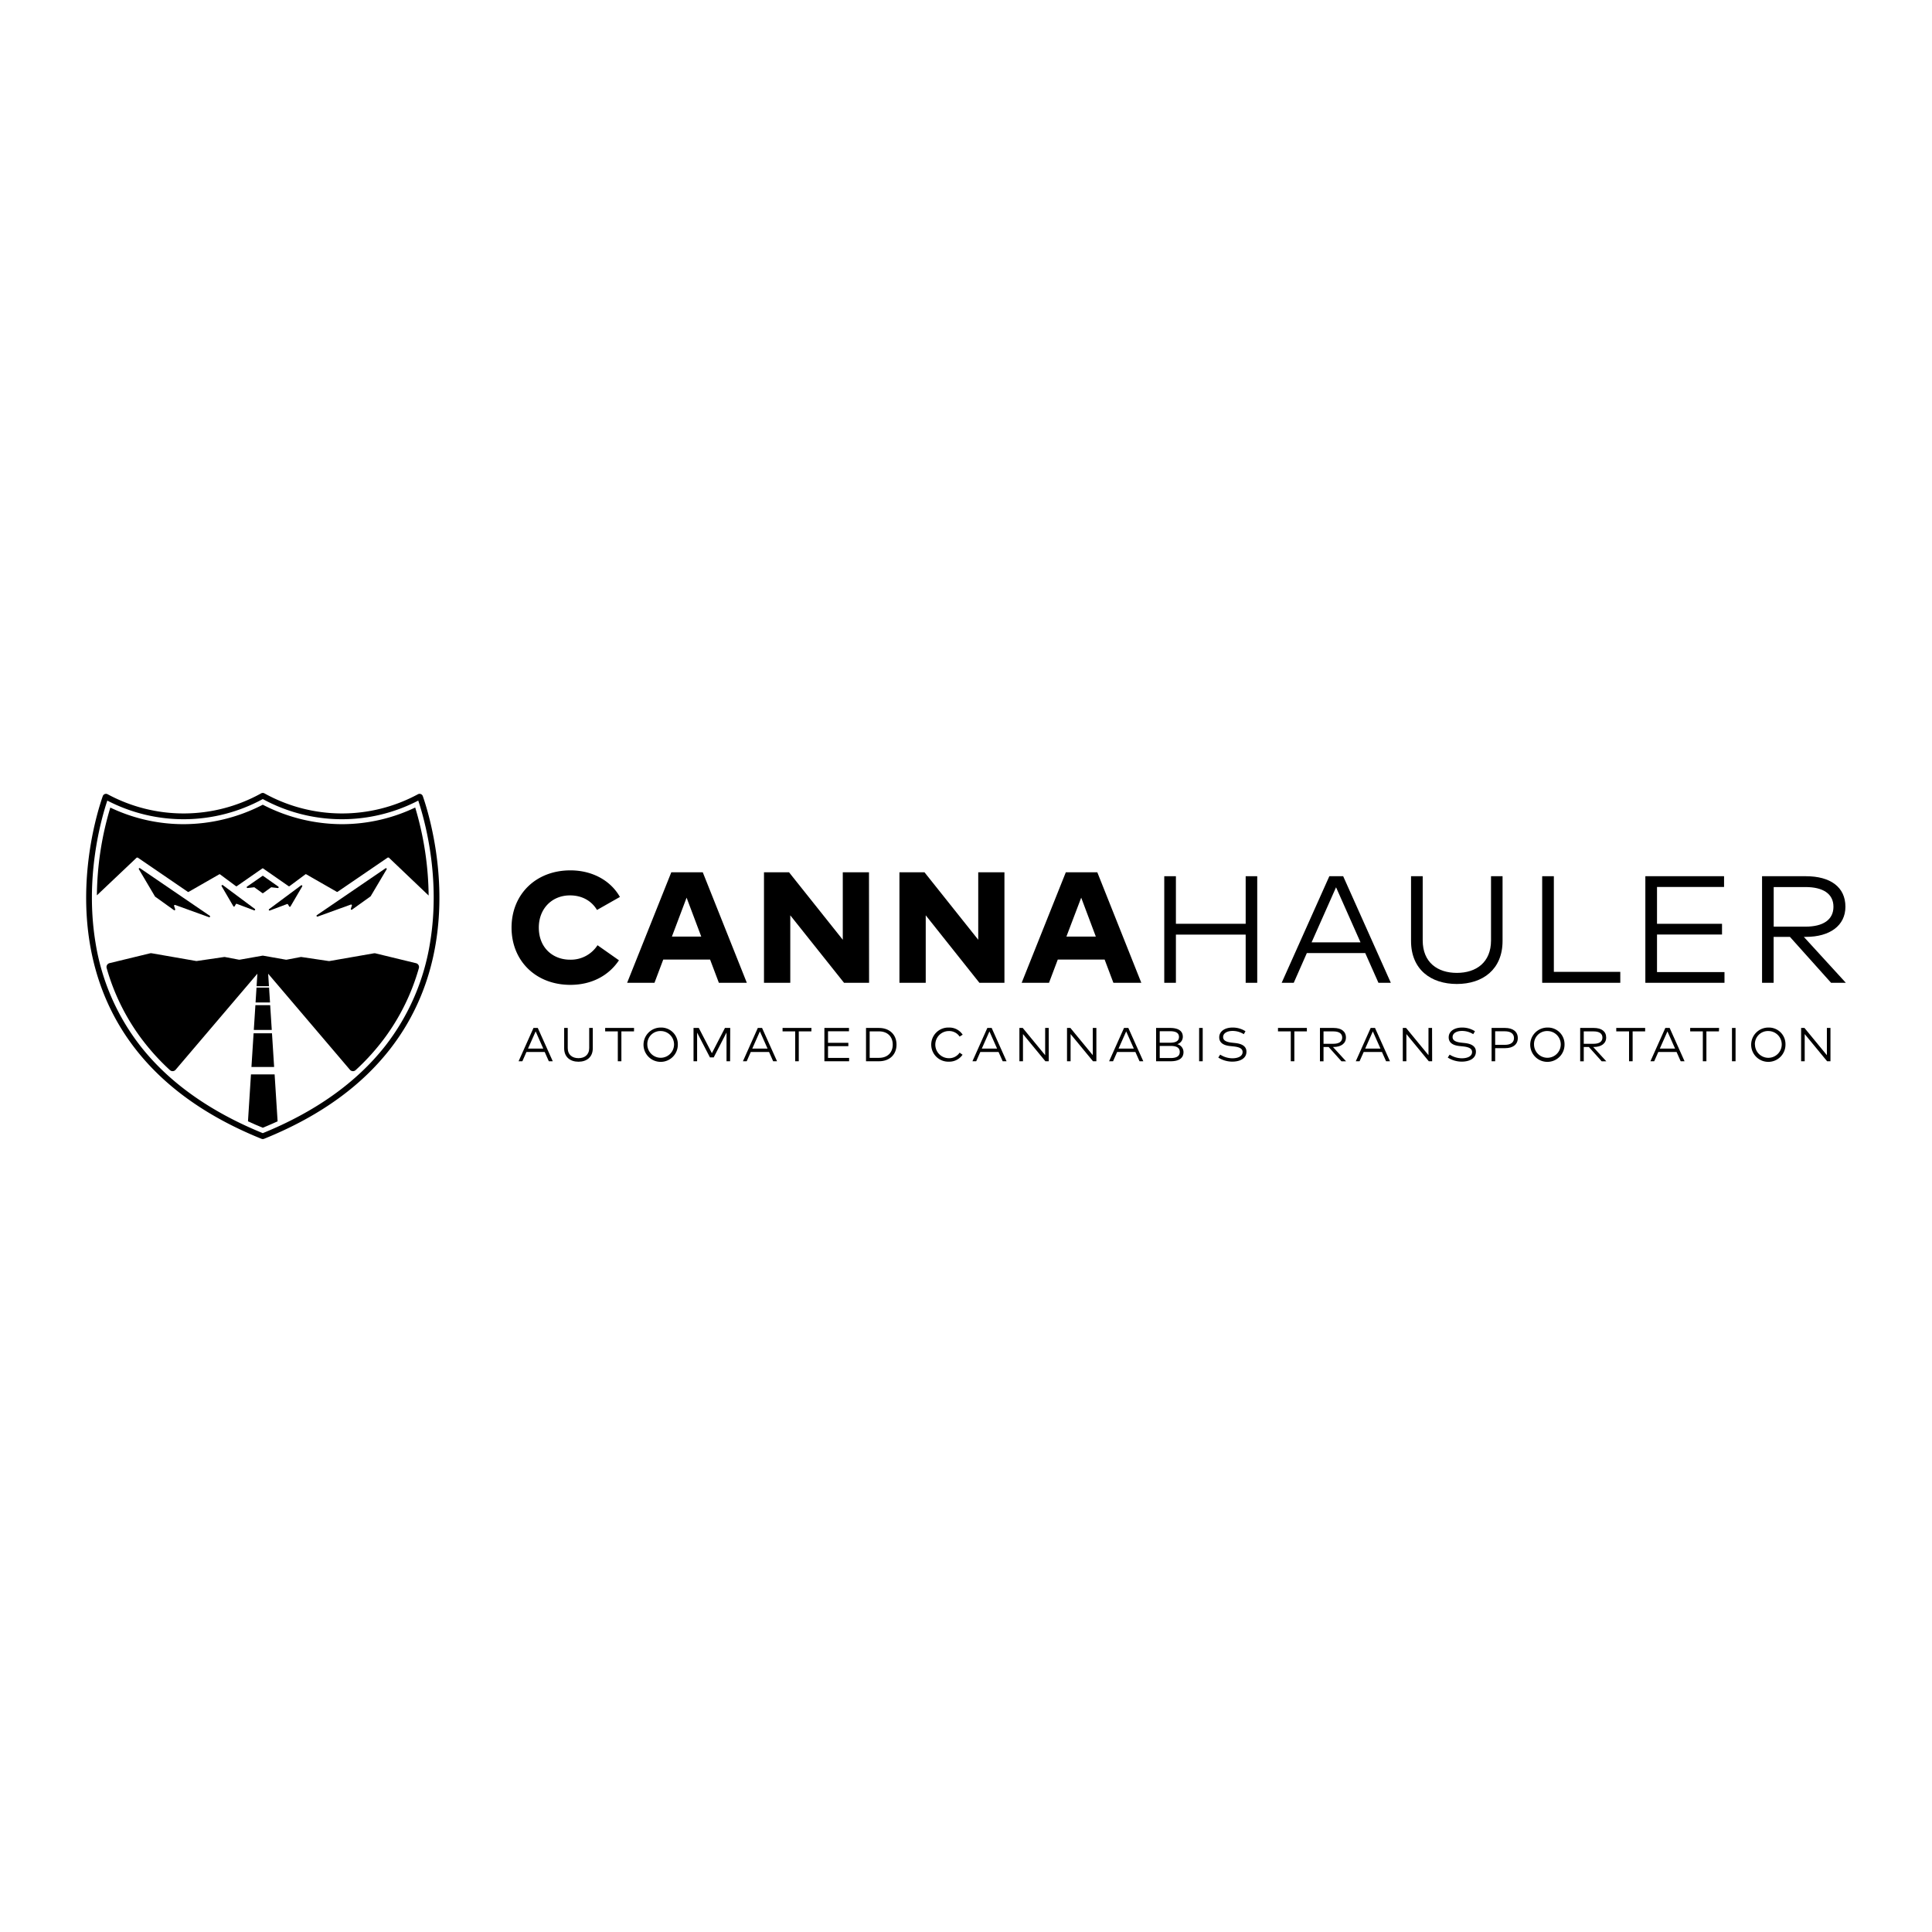 <svg id="Logos" xmlns="http://www.w3.org/2000/svg" viewBox="0 0 1080 1080"><path d="M309,593.25H306.8l-2.31-5.19h-10.2L292,593.25h-2.11l8.33-18.62h2.41Zm-13.84-7.07h8.54l-4.27-9.62Z"/><path d="M331.37,586c0,5-3.46,7.51-8,7.51s-8-2.54-8-7.51V574.63h2v11.21c0,3.84,2.58,5.68,6,5.68s6-1.84,6-5.68V574.63h2Z"/><path d="M354.41,576.54h-7.05v16.71h-2V576.54h-7.07v-1.91h16.15Z"/><path d="M378.91,583.93a9.59,9.59,0,1,1-9.59-9.52A9.27,9.27,0,0,1,378.91,583.93Zm-17.05,0a7.47,7.47,0,1,0,7.46-7.57A7.27,7.27,0,0,0,361.86,583.93Z"/><path d="M408.13,593.25h-2V577.19l-7.16,13.9h-2.11l-7.17-13.85v16h-2V574.63h2.94l7.32,14.11,7.3-14.11h2.95Z"/><path d="M434.37,593.25H432.2l-2.3-5.19H419.69l-2.28,5.19H415.3l8.32-18.62H426Zm-13.85-7.07h8.55l-4.28-9.62Z"/><path d="M453.57,576.54h-7.05v16.71h-2V576.54h-7.06v-1.91h16.15Z"/><path d="M474.66,593.25H460.84V574.63h13.75v1.87H462.87v6.44h11.36v1.87H462.87v6.56h11.79Z"/><path d="M491.39,574.63c5.84,0,9.77,3.69,9.77,9.32s-3.93,9.3-9.77,9.3h-7.28V574.63Zm-5.24,1.91v14.8h5.22c4.82,0,7.68-3,7.68-7.39s-2.86-7.41-7.68-7.41Z"/><path d="M538.14,578.4l-1.71,1.06a7,7,0,0,0-6-3.1,7.59,7.59,0,0,0,0,15.18,7,7,0,0,0,6-3.1l1.64,1.17a9,9,0,0,1-7.66,3.87,9.54,9.54,0,1,1,0-19.07A8.86,8.86,0,0,1,538.14,578.4Z"/><path d="M562.67,593.25h-2.16l-2.31-5.19H548l-2.29,5.19H543.6l8.33-18.62h2.42Zm-13.84-7.07h8.55l-4.28-9.62Z"/><path d="M586.26,593.25h-1.88l-12.53-15.2v15.2h-2V574.63h1.87l12.53,15.23V574.63h2Z"/><path d="M612.88,593.25H611l-12.53-15.2v15.2h-2V574.63h1.88l12.53,15.23V574.63h2Z"/><path d="M639.11,593.25H637l-2.31-5.19h-10.2l-2.29,5.19H620l8.33-18.62h2.42Zm-13.84-7.07h8.55l-4.28-9.62Z"/><path d="M654.12,574.63c4.25,0,7.08,1.48,7.08,4.9a4.25,4.25,0,0,1-3.15,4.17,4.55,4.55,0,0,1,3.53,4.45c0,3.49-2.74,5.1-7.14,5.1h-8.18V574.63Zm-5.83,1.82v6.43h5.77c2.92,0,5-.79,5-3.22s-2.09-3.21-5-3.21Zm0,8.24v6.76h6.06c3.1,0,5.14-.89,5.14-3.41s-2-3.35-5.14-3.35Z"/><path d="M672.32,593.25h-2V574.63h2Z"/><path d="M695.29,578.11A11.75,11.75,0,0,0,689,576.3c-3,0-5.25,1.25-5.27,3.41,0,1.75,1.45,2.76,4.85,3.14l2.09.23c3.66.43,6.1,1.84,6.1,4.82,0,3.8-3.63,5.56-7.92,5.56a14.65,14.65,0,0,1-7.82-2.28l1.06-1.64a12.89,12.89,0,0,0,6.76,2.05c3.21,0,5.77-1.12,5.77-3.5,0-1.89-1.73-2.77-4.92-3.12l-2.14-.23c-3.84-.41-6-2-6-4.85,0-3.46,3.24-5.48,7.41-5.48a13.08,13.08,0,0,1,7.26,2.06Z"/><path d="M730.55,576.54h-7v16.71h-2V576.54H714.4v-1.91h16.15Z"/><path d="M752.39,580c0,3.28-2.71,5.27-6.91,5.27h-.36l7.34,8h-2.58l-7.17-8h-2.85v8h-2V574.63h7.65C749.79,574.63,752.39,576.54,752.39,580Zm-12.53-3.44v6.92h5.57c3.05,0,4.87-1.19,4.87-3.48s-1.86-3.44-4.87-3.44Z"/><path d="M777,593.25h-2.17l-2.31-5.19h-10.2L760,593.25h-2.11l8.33-18.62h2.42Zm-13.85-7.07h8.55l-4.28-9.62Z"/><path d="M800.58,593.25H798.7l-12.53-15.2v15.2h-2V574.63H786l12.53,15.23V574.63h2Z"/><path d="M823.54,578.11a11.69,11.69,0,0,0-6.27-1.81c-3,0-5.24,1.25-5.26,3.41,0,1.75,1.44,2.76,4.85,3.14l2.09.23c3.66.43,6.09,1.84,6.09,4.82,0,3.8-3.62,5.56-7.91,5.56a14.6,14.6,0,0,1-7.82-2.28l1.06-1.64a12.86,12.86,0,0,0,6.76,2.05c3.21,0,5.77-1.12,5.77-3.5,0-1.89-1.73-2.77-4.92-3.12l-2.15-.23c-3.84-.41-6-2-6-4.85,0-3.46,3.25-5.48,7.41-5.48a13.14,13.14,0,0,1,7.27,2.06Z"/><path d="M835.81,585.93v7.32h-2V574.63h7.55c4.44,0,7.1,2.11,7.1,5.66s-2.66,5.64-7.1,5.64Zm0-9.43v7.57h5.46c3.17,0,5.06-1.31,5.06-3.78s-1.89-3.79-5.06-3.79Z"/><path d="M874.58,583.93a9.59,9.59,0,1,1-9.59-9.52A9.27,9.27,0,0,1,874.58,583.93Zm-17.05,0a7.47,7.47,0,1,0,7.46-7.57A7.28,7.28,0,0,0,857.53,583.93Z"/><path d="M897.86,580c0,3.28-2.71,5.27-6.91,5.27h-.36l7.34,8h-2.58l-7.17-8h-2.85v8h-2V574.63h7.65C895.26,574.63,897.86,576.54,897.86,580Zm-12.53-3.44v6.92h5.57c3.05,0,4.87-1.19,4.87-3.48s-1.86-3.44-4.87-3.44Z"/><path d="M919.65,576.54h-7v16.71h-2V576.54H903.5v-1.91h16.15Z"/><path d="M941.68,593.25h-2.16l-2.31-5.19H927l-2.29,5.19h-2.11l8.33-18.62h2.42Zm-13.84-7.07h8.54l-4.27-9.62Z"/><path d="M960.89,576.54h-7v16.71h-2V576.54h-7.07v-1.91h16.16Z"/><path d="M970.19,593.25h-2V574.63h2Z"/><path d="M998.09,583.93a9.59,9.59,0,1,1-9.58-9.52A9.26,9.26,0,0,1,998.09,583.93Zm-17.05,0a7.48,7.48,0,1,0,7.47-7.57A7.28,7.28,0,0,0,981,583.93Z"/><path d="M1023.24,593.25h-1.87l-12.53-15.2v15.2h-2V574.63h1.87l12.53,15.23V574.63h2Z"/><path d="M346.54,501.4l-12.81,7.27c-3.17-5.25-8.53-8.14-15.11-8.14-10,0-17.42,7.33-17.42,18,0,11.48,8.08,17.94,17.42,17.94a17.74,17.74,0,0,0,15.4-8.08L346,536.81c-5.71,8.54-15.23,13.73-27.17,13.73-19.26,0-32.87-13.38-32.87-32s13.61-32,32.87-32C330.73,486.52,341.17,491.94,346.54,501.4Z"/><path d="M417.48,549.39H401.85l-4.91-13H370.76l-4.9,13H350.57l24.69-61.78h17.59ZM375.6,523.55H392l-8.19-21.75Z"/><path d="M485.82,549.39h-14l-30.05-37.72v37.72h-14.7V487.61h14l30.05,37.72V487.61h14.65Z"/><path d="M561.49,549.39h-14l-30-37.72v37.72h-14.7V487.61h14l30.05,37.72V487.61h14.65Z"/><path d="M638,549.39H622.39l-4.9-13H591.31l-4.91,13H571.12l24.68-61.78h17.6Zm-41.87-25.84h16.44L604.4,501.8Z"/><path d="M657.34,516.4h39V489.81h6.46v59.58h-6.46V522.45h-39v26.94h-6.51V489.81h6.51Z"/><path d="M777.48,549.39h-6.92l-7.38-16.61H730.53l-7.32,16.61h-6.75l26.65-59.58h7.73Zm-44.29-22.61h27.34L746.86,496Z"/><path d="M839.94,526c0,15.92-11.07,24.05-25.55,24.05S788.78,542,788.78,526V489.81h6.52v35.87c0,12.29,8.25,18.17,19.09,18.17s19.1-5.88,19.1-18.17V489.81h6.45Z"/><path d="M905.75,549.39H862.09V489.81h6.52v53.46h37.14Z"/><path d="M964,549.39H919.76V489.81h44v6H926.28v20.6h36.34v6H926.28v21H964Z"/><path d="M1031.6,506.88c0,10.5-8.65,16.84-22.09,16.84h-1.16l23.48,25.67h-8.25l-23-25.67h-9.11v25.67H985V489.81h24.46C1023.29,489.81,1031.6,495.92,1031.6,506.88Zm-40.09-11V518h17.82c9.75,0,15.58-3.81,15.58-11.13s-5.94-11-15.58-11Z"/><path d="M232.56,538.43l-22.72-5.51a2.27,2.27,0,0,0-.9,0l-24.64,4.29a2.35,2.35,0,0,1-.7,0L168.69,535a2.24,2.24,0,0,0-.73,0l-7.55,1.44a2.15,2.15,0,0,1-.8,0l-12.32-2.18a2,2,0,0,0-.78,0l-12.32,2.18a2.15,2.15,0,0,1-.8,0L125.84,535a2.24,2.24,0,0,0-.73,0l-14.91,2.18a2.35,2.35,0,0,1-.7,0l-24.64-4.29a2.27,2.27,0,0,0-.9,0L61.24,538.4a2.21,2.21,0,0,0-1.62,2.75,121.32,121.32,0,0,0,18.37,38,127.21,127.21,0,0,0,17,19.05,2.22,2.22,0,0,0,3.19-.21l45.7-53.69-.45,7h6.92l-.45-7h0L195.61,598a2.22,2.22,0,0,0,3.19.21,127.21,127.21,0,0,0,17-19.05,121.14,121.14,0,0,0,18.36-38A2.22,2.22,0,0,0,232.56,538.43Z"/><path d="M236.36,445.06a1.92,1.92,0,0,0-2.73-1.07,89.34,89.34,0,0,1-85.76-.47,1.94,1.94,0,0,0-1.94,0,89.34,89.34,0,0,1-85.76.47,1.89,1.89,0,0,0-.91-.23,1.92,1.92,0,0,0-1.82,1.3c-6.09,17.5-42.69,138.53,88.73,191.54a2,2,0,0,0,1.46,0C279.05,583.59,242.45,462.56,236.36,445.06ZM215.27,584.79c-16,20.34-39,36.7-68.37,48.65-29.42-12-52.42-28.31-68.37-48.65A126.17,126.17,0,0,1,53.4,527c-6-36.28,2.93-68.5,6.59-79.47a92.52,92.52,0,0,0,86.91-.85,92.52,92.52,0,0,0,86.91.85c3.66,11,12.64,43.18,6.59,79.47A126.17,126.17,0,0,1,215.27,584.79Z"/><polygon points="140.56 596.45 153.24 596.45 152.04 577.62 141.76 577.62 140.56 596.45"/><polygon points="143.39 552.08 142.86 560.39 150.94 560.39 150.41 552.08 143.39 552.08"/><polygon points="141.88 575.73 151.92 575.73 151.03 561.89 142.77 561.89 141.88 575.73"/><path d="M140.29,600.59l-1.67,26.23q4,1.86,8.28,3.6,4.24-1.74,8.28-3.6l-1.67-26.23Z"/><path d="M97.79,505.88a.39.39,0,0,1,.15,0l18.93,6.85a.45.45,0,0,0,.16,0,.44.44,0,0,0,.23-.8l-39-26.6a.39.39,0,0,0-.25-.08.44.44,0,0,0-.37.66l9,15.23.13.13,10.47,7.5a.45.45,0,0,0,.26.09.45.45,0,0,0,.42-.58l-.61-1.88A.43.43,0,0,1,97.79,505.88Z"/><path d="M124.28,494.74a.44.44,0,0,0-.38.66l6.53,11.18a.43.43,0,0,0,.75,0l.65-1.11a.44.44,0,0,1,.38-.22l.15,0,9.68,3.64a.32.32,0,0,0,.16,0,.44.44,0,0,0,.26-.79l-17.92-13.33A.43.43,0,0,0,124.28,494.74Z"/><path d="M196.12,508a.44.44,0,0,0,.41.58.43.43,0,0,0,.26-.09l10.32-7.39.12-.13,8.89-15a.44.44,0,0,0-.37-.66.41.41,0,0,0-.25.08l-38.36,26.18a.44.44,0,0,0,.24.81l.16,0,18.6-6.73a.4.4,0,0,1,.15,0,.44.44,0,0,1,.42.57Z"/><path d="M150.63,509a.32.32,0,0,0,.16,0l9.68-3.64.15,0a.44.44,0,0,1,.38.22l.65,1.11a.43.43,0,0,0,.75,0l6.53-11.17a.45.45,0,0,0-.38-.67.43.43,0,0,0-.26.09l-17.92,13.33A.44.44,0,0,0,150.63,509Z"/><path d="M147.15,489.68a.44.44,0,0,0-.25-.08.46.46,0,0,0-.25.08l-8.55,5.93a.44.44,0,0,0,.25.8h.05L142,496h.05a.43.43,0,0,1,.26.09l4.32,3.13a.46.46,0,0,0,.52,0l4.32-3.13a.43.43,0,0,1,.26-.09h0l3.61.43h0a.44.44,0,0,0,.25-.8Z"/><path d="M191.34,460.72h0a96.8,96.8,0,0,1-44.44-10.88,96.76,96.76,0,0,1-44.44,10.88h0a95.18,95.18,0,0,1-40.79-9.28,175.55,175.55,0,0,0-7.51,49.06l22.28-21.1H77l28,19.15a.46.46,0,0,0,.47,0l17.07-9.78a.41.41,0,0,1,.47,0l8.87,6.59a.39.39,0,0,0,.26.09.49.49,0,0,0,.25-.08l14.22-9.88a.46.46,0,0,1,.25-.08.44.44,0,0,1,.25.08l14.22,9.88a.49.49,0,0,0,.25.08.44.44,0,0,0,.27-.09l8.86-6.59a.41.41,0,0,1,.26-.09.46.46,0,0,1,.22.06l17.06,9.78a.46.46,0,0,0,.47,0l28.05-19.15h.55l22.29,21.24a176.48,176.48,0,0,0-7.51-49.2A95.26,95.26,0,0,1,191.34,460.72Z"/></svg>